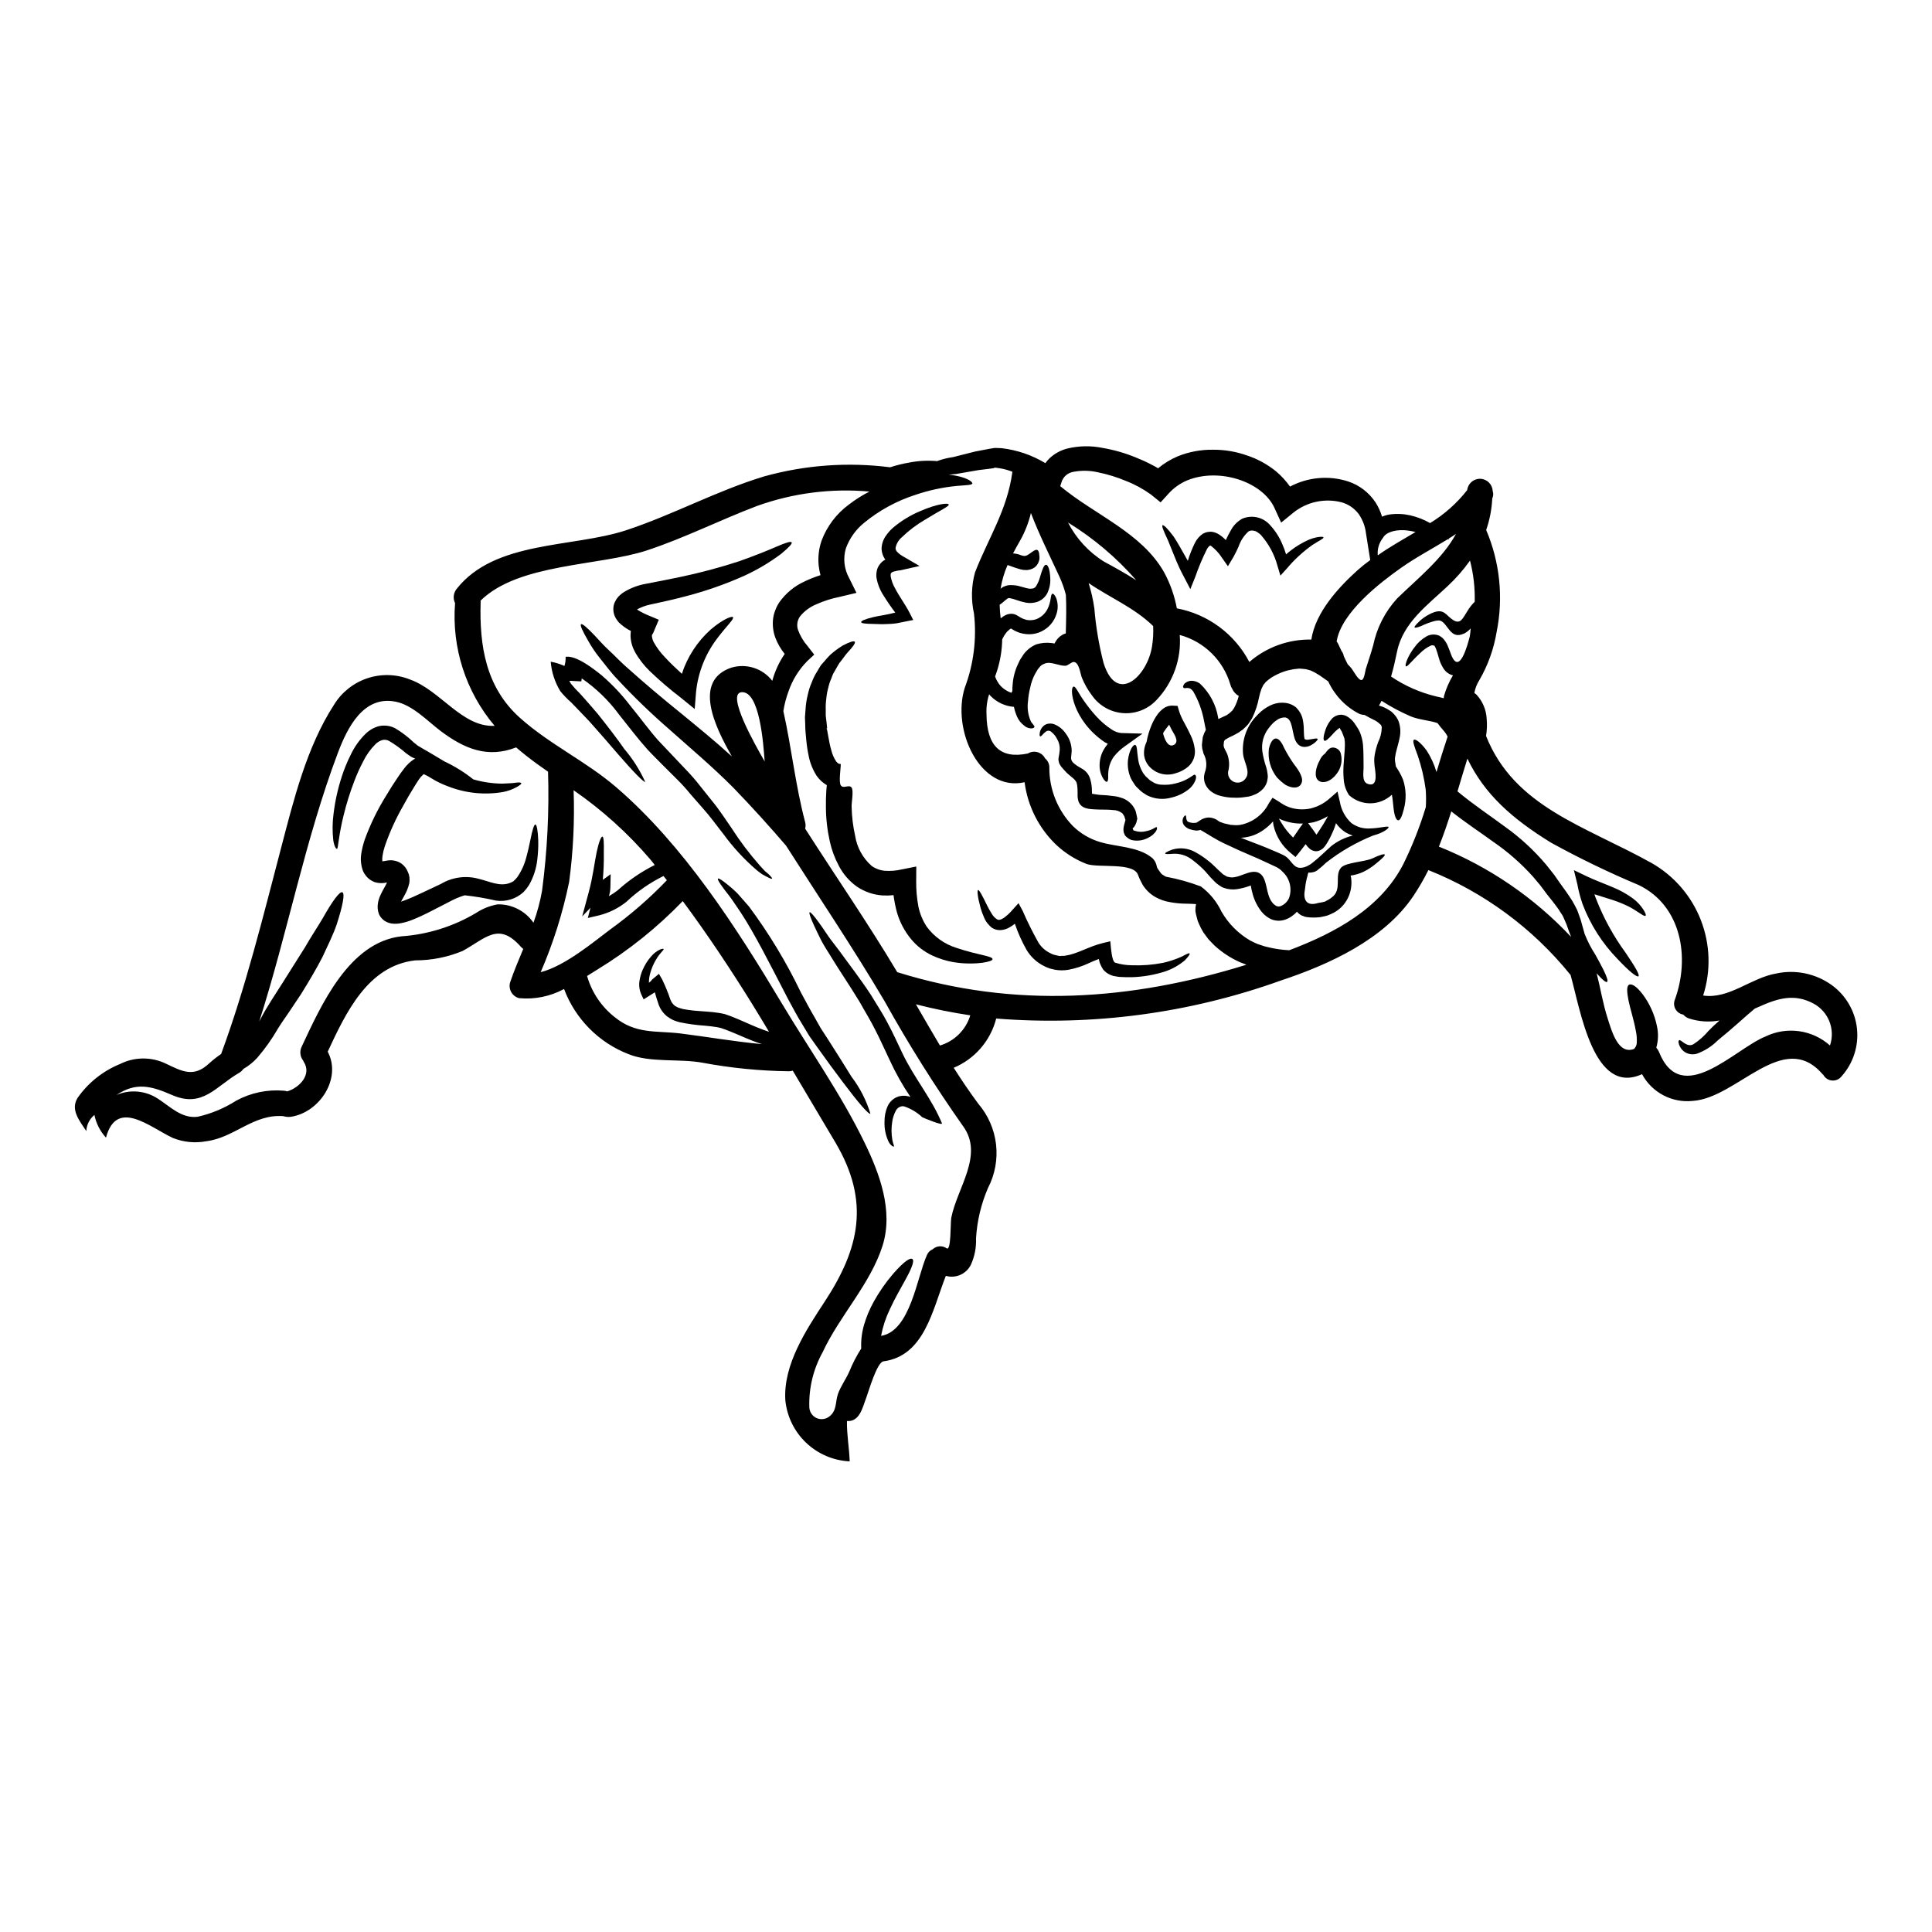 <?xml version="1.0" encoding="UTF-8"?>
<!-- Uploaded to: ICON Repo, www.svgrepo.com, Generator: ICON Repo Mixer Tools -->
<svg fill="#000000" width="800px" height="800px" version="1.1" viewBox="144 144 512 512" xmlns="http://www.w3.org/2000/svg">
 <g>
  <path d="m629.39 405.03c3.766 2.707 6.207 6.883 6.719 11.492 0.508 4.613-0.961 9.223-4.047 12.684-0.59 0.785-1.539 1.219-2.519 1.148-0.98-0.066-1.855-0.629-2.332-1.492-0.086-0.066-0.168-0.141-0.246-0.223-10.398-12.008-22.547 6.344-34.348 7.113h-0.004c-5.508 0.594-10.828-2.207-13.457-7.086-12.848 5.848-16.293-16.926-18.945-26.305-0.043-0.043-0.066-0.043-0.09-0.09h0.004c-9.949-12.297-22.895-21.832-37.59-27.688-1.176 2.363-2.5 4.648-3.965 6.844-7.769 11.578-22.383 18.195-35.164 22.434-24.133 8.668-49.84 12.098-75.402 10.062-1.5 5.875-5.668 10.707-11.262 13.051 2.039 3.191 4.168 6.363 6.504 9.512 2.609 3.043 4.254 6.793 4.715 10.777 0.457 3.981-0.285 8.008-2.133 11.566-1.828 4.238-2.902 8.77-3.172 13.379 0.098 2.41-0.375 4.812-1.383 7.004-1.223 2.43-4 3.648-6.617 2.902-3.543 8.992-5.621 21.184-16.531 22.656-1.742 0.25-3.938 7.996-4.555 9.633-0.93 2.363-1.676 6.453-5.117 6.184-0.066 3.672 0.609 7.117 0.723 10.695l0.004-0.004c-4.32-0.203-8.418-1.953-11.551-4.934-3.137-2.977-5.09-6.984-5.512-11.289-0.566-9.426 5.512-18.602 10.445-26.125 9.223-14.07 12.055-26.508 2.879-42.074-3.762-6.367-7.543-12.742-11.352-19.125-0.363 0.125-0.75 0.18-1.133 0.164-7.621-0.102-15.215-0.855-22.703-2.246-6.07-1.156-13.934 0.066-19.73-2.309h-0.004c-7.871-3.066-14.066-9.336-17.039-17.246-3.648 1.977-7.809 2.82-11.941 2.426-0.867-0.234-1.605-0.809-2.047-1.59-0.445-0.785-0.559-1.711-0.312-2.578 1.02-3.016 2.262-5.934 3.488-8.883-0.234-0.164-0.445-0.355-0.637-0.566-5.902-6.691-9.27-2.262-15.43 1.109-3.984 1.652-8.258 2.5-12.574 2.496-12.527 1.426-18.328 13.777-23.18 24.195 3.781 7.086-2.176 16.156-9.812 17.266-0.66 0.082-1.332 0.02-1.969-0.18-7.973-0.59-12.914 5.707-20.438 6.66h0.004c-2.969 0.547-6.035 0.242-8.836-0.883-6.094-2.859-14.863-10.605-17.711-0.09h-0.004c-1.551-1.684-2.609-3.762-3.059-6.008-1.293 1.059-2.07 2.617-2.152 4.281-1.723-2.648-4.328-5.664-2.266-8.859 2.797-3.973 6.672-7.062 11.172-8.902 3.856-1.945 8.402-1.973 12.277-0.066 4.281 2.039 7.273 3.668 11.305-0.047 1.02-0.93 2.102-1.785 3.242-2.559 6.461-17.492 11.152-36.523 15.887-54.582 3.352-12.781 6.75-26.715 14.023-37.949h-0.004c2.023-3.309 5.148-5.801 8.824-7.031 3.676-1.23 7.668-1.125 11.273 0.301 8.18 2.902 13.82 12.711 22.477 12.305v-0.004c-7.637-9.039-11.402-20.723-10.484-32.52-0.605-1.234-0.438-2.711 0.43-3.781 10.105-12.848 30.719-10.875 44.871-15.52 12.461-4.102 24.109-10.512 36.66-14.297 10.84-3.012 22.172-3.828 33.332-2.402 1.648-0.539 3.336-0.957 5.047-1.246 2.434-0.48 4.922-0.613 7.391-0.391 1.379-0.504 2.805-0.859 4.258-1.062 1.859-0.477 3.805-0.977 5.844-1.477 1.113-0.223 2.242-0.43 3.426-0.656l0.883-0.156 0.434-0.066 0.223-0.047h0.113v-0.004c0.09-0.016 0.18-0.023 0.273-0.023l1.676 0.066c4.098 0.484 8.043 1.836 11.578 3.965 0.309-0.43 0.648-0.828 1.02-1.203 1.324-1.273 2.949-2.184 4.723-2.648 3.098-0.758 6.324-0.82 9.449-0.18 2.981 0.512 5.898 1.348 8.703 2.492 1.406 0.566 2.809 1.18 4.215 1.926 0.586 0.297 1.18 0.613 1.766 0.977v-0.004c1.57-1.309 3.328-2.375 5.211-3.172 2.965-1.195 6.137-1.789 9.332-1.742 3.047-0.023 6.078 0.484 8.953 1.496 2.856 0.938 5.516 2.394 7.84 4.301 1.367 1.168 2.586 2.5 3.625 3.969 4.742-2.516 10.297-3.008 15.406-1.363 2.969 0.984 5.523 2.941 7.25 5.555 0.754 1.172 1.332 2.445 1.723 3.781 0.676-0.285 1.383-0.484 2.106-0.59 1.805-0.242 3.641-0.156 5.418 0.25 1.824 0.422 3.582 1.109 5.211 2.039 3.781-2.297 7.113-5.258 9.84-8.746 0.203-1.746 1.715-3.047 3.477-2.988 1.762 0.059 3.184 1.457 3.273 3.215 0.223 0.652 0.18 1.367-0.109 1.996-0.137 2.848-0.68 5.664-1.613 8.359 3.644 8.535 4.606 17.98 2.758 27.074-0.75 4.512-2.316 8.852-4.621 12.801-0.641 1.016-1.07 2.148-1.27 3.336 0.227 0.129 0.43 0.289 0.613 0.477 1.602 1.742 2.539 3.996 2.652 6.363 0.133 1.512 0.078 3.031-0.164 4.531 7.504 18.852 26.129 23.793 43.91 33.691 5.949 3.406 10.547 8.75 13.023 15.137 2.481 6.391 2.691 13.434 0.598 19.961 6.887 1.02 12.691-4.723 19.398-5.844l-0.004-0.004c5.094-1.086 10.406 0.02 14.645 3.047zm-0.43 16.039c1.469-4.297-0.406-9.023-4.422-11.145-5.074-2.695-9.469-1.34-14.41 0.887l-1.086 0.473c-1.406 1.18-2.859 2.449-4.398 3.828-0.977 0.84-1.926 1.656-2.856 2.473-0.93 0.816-1.746 1.406-2.586 2.152h0.004c-1.547 1.543-3.406 2.731-5.457 3.488-1.02 0.32-2.121 0.215-3.059-0.297-0.641-0.371-1.16-0.918-1.496-1.574-0.477-0.953-0.43-1.496-0.227-1.652 0.395-0.5 2.043 2.152 3.902 0.973h-0.004c1.473-0.977 2.797-2.16 3.938-3.512 0.746-0.789 1.723-1.699 2.586-2.449 0.102-0.086 0.195-0.176 0.289-0.27-2.676 0.488-5.43 0.309-8.016-0.52-0.613-0.195-1.16-0.555-1.574-1.043-0.879-0.145-1.641-0.684-2.074-1.461-0.434-0.773-0.488-1.707-0.148-2.527 4.035-11.078 1.789-24.855-9.586-30.34h0.004c-7.941-3.336-15.699-7.086-23.246-11.238-10.309-6.344-17.648-12.848-22.16-22.273-0.906 2.902-1.766 5.801-2.625 8.68 4.211 3.512 8.566 6.387 12.504 9.312 4.086 2.906 7.789 6.316 11.02 10.152 0.723 0.906 1.406 1.789 2.082 2.629 0.566 0.816 1.109 1.605 1.652 2.363 1.133 1.539 2.223 3.059 3.195 4.621 0.453 0.84 0.93 1.633 1.289 2.426 0.297 0.84 0.613 1.656 0.863 2.402 0.395 1.43 0.789 2.754 1.109 3.938l0.004-0.008c0.762 1.918 1.711 3.754 2.836 5.484 0.84 1.52 1.574 2.879 2.106 3.938 1.02 2.086 1.289 3.059 0.973 3.238-0.32 0.18-1.152-0.477-2.648-2.152h-0.004c-0.051-0.043-0.09-0.098-0.113-0.16 1.02 3.965 1.652 8.023 2.902 11.918 1.18 3.715 2.879 9.742 7.027 8.156h-0.004c0.375-0.383 0.617-0.875 0.703-1.406 0.086-1.16 0.004-2.324-0.25-3.461-0.523-2.902-1.496-5.801-1.93-7.996-0.434-2.195-0.543-3.785 0.16-4.148s2.016 0.477 3.512 2.426l0.004-0.004c1.945 2.566 3.277 5.543 3.894 8.703 0.387 1.84 0.316 3.742-0.203 5.551 0.289 0.328 0.527 0.703 0.703 1.109 5.981 14.957 20.117-0.84 28.254-4.078 2.762-1.332 5.859-1.816 8.895-1.391 3.039 0.426 5.883 1.746 8.172 3.785zm-68.586-28.734c-0.434-1.109-0.863-2.262-1.246-3.398-0.273-0.656-0.543-1.27-0.84-1.926-0.297-0.652-0.789-1.223-1.152-1.883-0.887-1.289-1.996-2.672-3.219-4.191-0.586-0.789-1.18-1.609-1.836-2.449-0.613-0.723-1.246-1.496-1.906-2.266v0.008c-3.098-3.434-6.586-6.492-10.398-9.109-3.352-2.445-7.203-4.961-11.172-8.09-0.996 3.148-2.062 6.277-3.281 9.336 13.297 5.324 25.262 13.5 35.051 23.953zm-25.559-88.832c0.094-3.688-0.324-7.371-1.246-10.941-1.746 2.449-3.734 4.719-5.934 6.773-5.301 5.008-11.785 9.652-13.383 17.262-0.477 2.336-0.973 4.555-1.605 6.691 3.641 2.473 7.703 4.262 11.984 5.281 0.68 0.133 1.336 0.293 1.969 0.477 0.008-0.188 0.027-0.379 0.066-0.566 0.547-1.941 1.355-3.801 2.398-5.531-0.188-0.008-0.371-0.055-0.543-0.137-0.73-0.293-1.367-0.789-1.832-1.426-0.617-0.906-1.078-1.906-1.363-2.965-0.246-0.863-0.453-1.652-0.699-2.289v-0.004c-0.086-0.262-0.199-0.512-0.344-0.746l-0.09-0.133h0.023c0.023 0 0.066 0 0.066-0.023l-0.246-0.133v-0.004c-0.309-0.125-0.656-0.109-0.953 0.043-0.984 0.473-1.883 1.105-2.648 1.883-0.789 0.699-1.43 1.383-1.969 1.949-1.043 1.086-1.609 1.742-1.859 1.629-0.246-0.113-0.09-1.02 0.633-2.492h0.004c0.445-0.883 0.973-1.727 1.574-2.516 0.82-1.164 1.879-2.144 3.106-2.875 0.98-0.594 2.176-0.719 3.262-0.34l0.273 0.113h-0.004c0.176 0.094 0.34 0.199 0.496 0.316 0.289 0.199 0.539 0.445 0.75 0.723 0.332 0.414 0.613 0.863 0.84 1.34 0.395 0.883 0.68 1.719 0.977 2.492 2.195 5.902 4.418-2.426 5.008-4.777 0.09-0.68 0.18-1.363 0.227-2.043v-0.004c-0.391 0.441-0.84 0.824-1.34 1.137-0.234 0.176-0.5 0.301-0.789 0.359-0.297 0.137-0.621 0.223-0.945 0.254-2.832 0.34-3.426-4.258-5.734-3.828l-0.004-0.004c-0.137 0.039-0.281 0.051-0.426 0.043-1.359 0.34-2.68 0.82-3.938 1.43-0.973 0.395-1.609 0.52-1.699 0.34-0.09-0.18 0.277-0.633 1.043-1.383 1.164-1.156 2.562-2.051 4.102-2.625 2.754-0.953 3.238 0.906 5.098 2.082 1.969 1.223 2.562-0.566 3.738-2.363v0.004c0.465-0.793 1.02-1.531 1.652-2.199zm-4.961-18.012c-0.656 0.453-1.289 0.859-1.969 1.266l0.156 0.137-0.43 0.043c-4.055 2.516-8.316 4.723-12.371 7.59-5.324 3.762-15.793 11.738-17.016 19.465h0.004c0.152 0.195 0.285 0.41 0.395 0.633 0.297 0.59 0.59 1.223 0.887 1.883h-0.004c0.324 0.398 0.535 0.875 0.609 1.383 0.344 0.727 0.68 1.453 1.043 2.152 0.359 0.352 0.699 0.723 1.02 1.109 0.477 0.59 1.816 3.262 2.695 3.059 0.68-0.18 0.906-2.336 1.066-2.879 0.656-2.106 1.383-4.168 1.969-6.32h0.004c0.953-4.633 3.144-8.926 6.344-12.414 5.719-5.555 11.996-10.512 15.598-17.105zm-2.219 53.719c-0.09-0.18-0.203-0.395-0.32-0.566-0.543-0.93-1.539-1.836-2.106-2.695-0.098-0.098-0.18-0.203-0.25-0.316-2.148-0.746-4.723-0.84-7-1.746-2.727-1.168-5.348-2.562-7.84-4.168-0.203 0.434-0.43 0.84-0.68 1.27 0.047 0.02 0.09 0.02 0.16 0.043 0.934 0.266 1.82 0.68 2.625 1.223 0.18 0.133 0.344 0.203 0.543 0.363 0.277 0.246 0.547 0.5 0.789 0.789h-0.004c0.48 0.527 0.859 1.141 1.113 1.809 0.441 1.273 0.551 2.641 0.316 3.969-0.203 1.129-0.5 2.152-0.746 3.082-0.246 0.824-0.43 1.664-0.547 2.516-0.039 0.324-0.031 0.648 0.023 0.973l0.023 0.203 0.066 0.395 0.113 0.746c0.297 0.457 0.566 0.887 0.93 1.496 0.367 0.652 0.695 1.324 0.977 2.019 0.844 2.547 0.914 5.285 0.199 7.871-0.453 1.766-0.93 2.926-1.473 2.902-0.543-0.023-0.996-1.133-1.223-3.059-0.133-1.109-0.223-2.402-0.453-3.715-0.434 0.391-0.902 0.742-1.406 1.043-3.164 1.941-7.231 1.551-9.969-0.953-0.836-1.277-1.32-2.758-1.402-4.281-0.102-1.133-0.121-2.269-0.047-3.402 0.113-2.082 0.34-3.938 0.363-5.461 0.023-0.605-0.016-1.211-0.113-1.809-0.105-0.34-0.227-0.672-0.363-1-0.109-0.297-0.223-0.566-0.34-0.84-0.246-0.477-0.543-0.883-0.543-0.973 0.023-0.023 0.023-0.066 0.043-0.09-0.719 0.48-1.367 1.059-1.922 1.723-1.109 1.223-1.859 1.906-2.195 1.723-0.34-0.18-0.297-1.18 0.273-2.859l-0.004 0.004c0.387-1.152 1.012-2.211 1.836-3.102 0.418-0.371 0.914-0.648 1.445-0.816 0.352-0.086 0.711-0.125 1.066-0.113 0.367 0.047 0.727 0.137 1.066 0.27 0.957 0.48 1.77 1.195 2.363 2.082 0.246 0.395 0.543 0.82 0.789 1.203 0.242 0.387 0.34 0.562 0.609 1.152v0.004c0.41 1.023 0.676 2.098 0.785 3.195 0.18 1.992 0.113 3.938 0.156 5.797 0.047 1.453-0.566 4.059 1.109 4.625 2.586 0.906 2.109-2.426 1.949-3.738l-0.109-0.789-0.047-0.395-0.043-0.566v0.004c-0.062-0.727-0.031-1.461 0.09-2.18 0.199-1.148 0.5-2.281 0.906-3.375 0.613-1.223 0.945-2.57 0.973-3.938 0.023-0.156-0.109-0.316-0.133-0.43-0.027-0.059-0.051-0.117-0.066-0.18-0.137-0.145-0.281-0.273-0.434-0.395-0.438-0.414-0.945-0.75-1.496-0.996-0.816-0.395-1.629-0.84-2.426-1.289-0.496-0.023-0.988-0.133-1.449-0.32-3.606-1.859-6.484-4.875-8.18-8.562-0.68-0.496-1.43-1.02-2.242-1.574-0.395-0.246-0.789-0.5-1.223-0.746-0.438-0.246-0.84-0.395-1.266-0.609-0.395-0.113-0.789-0.203-1.18-0.32-0.562-0.043-1.242-0.156-1.785-0.156-0.477 0.043-0.953 0.09-1.453 0.156-0.566 0.137-1.133 0.203-1.719 0.363l-0.008-0.004c-1.188 0.34-2.336 0.812-3.418 1.406-0.547 0.285-1.066 0.629-1.543 1.02l-0.68 0.566c-0.199 0.203-0.316 0.43-0.496 0.609l-0.227 0.277c-0.023 0.043-0.133 0.316-0.133 0.316l-0.004-0.004c-0.195 0.328-0.348 0.68-0.453 1.043-0.07 0.273-0.16 0.52-0.25 0.789l-0.273 1.109c-0.359 1.91-0.977 3.766-1.836 5.512-0.32 0.5-0.613 1.02-0.977 1.496-0.363 0.477-0.84 0.887-1.289 1.316l-0.156 0.156-0.273 0.203-0.273 0.18-0.543 0.395c-0.434 0.273-1.09 0.609-1.609 0.883v-0.004c-0.672 0.289-1.324 0.633-1.945 1.02-0.227 0.113-0.18 0.227-0.273 0.273-0.035 0.117-0.078 0.234-0.137 0.344 0 0.227-0.023 0.457-0.066 0.68-0.137 0.816 0.789 1.969 0.996 2.672 0.465 1.289 0.574 2.684 0.316 4.031-0.445 1.246 0.133 2.629 1.336 3.184 1.199 0.555 2.629 0.098 3.285-1.051 1.18-1.699-0.633-4.465-0.789-6.297h0.004c-0.332-3.559 0.844-7.094 3.242-9.742 0.492-0.559 1.016-1.086 1.574-1.574 0.633-0.539 1.324-1.004 2.062-1.383 1.449-0.801 3.129-1.078 4.758-0.785 0.852 0.164 1.648 0.531 2.332 1.066 0.566 0.543 1.035 1.18 1.383 1.879 0.273 0.574 0.457 1.184 0.547 1.812 0.086 0.512 0.148 1.027 0.18 1.543 0.043 0.973 0.023 1.785 0.09 2.402 0.066 0.613 0.113 0.789 0.203 0.863v-0.004c0.344 0.156 0.727 0.188 1.09 0.09 0.43-0.07 0.816-0.113 1.156-0.18 0.633-0.137 1.02-0.137 1.129 0 0.109 0.137-0.133 0.477-0.676 0.953-0.34 0.293-0.715 0.543-1.109 0.746-0.664 0.371-1.43 0.512-2.18 0.395-0.59-0.125-1.117-0.461-1.473-0.953-0.305-0.414-0.535-0.883-0.68-1.379-0.273-0.887-0.395-1.742-0.59-2.562-0.078-0.402-0.184-0.797-0.316-1.184-0.035-0.156-0.094-0.312-0.18-0.449l-0.066-0.18-0.203-0.34c-0.07-0.227-0.434-0.344-0.566-0.566-0.273-0.023-0.395-0.203-0.703-0.16l-0.004-0.004c-0.742 0.012-1.465 0.262-2.059 0.703-0.367 0.238-0.711 0.512-1.023 0.816-0.402 0.414-0.781 0.855-1.129 1.316-1.379 1.754-1.984 3.996-1.676 6.207 0.23 1.43 0.578 2.84 1.039 4.215 0.16 0.5 0.266 1.016 0.316 1.539 0.055 0.312 0.086 0.633 0.09 0.953-0.043 0.434-0.109 0.863-0.203 1.289-0.266 0.914-0.801 1.73-1.539 2.336-0.344 0.293-0.715 0.559-1.109 0.785-0.344 0.18-0.434 0.18-0.656 0.297l-0.566 0.223-0.066 0.023-0.434 0.137c-0.043 0-0.246 0.066-0.246 0.066l-0.43 0.09c-0.523 0.09-1.02 0.156-1.52 0.203l-0.004 0.004c-0.984 0.098-1.977 0.109-2.965 0.043-1.109-0.066-2.203-0.266-3.266-0.586-0.703-0.223-1.371-0.562-1.969-1-0.852-0.625-1.477-1.504-1.789-2.516-0.098-0.387-0.148-0.781-0.156-1.18 0-0.266 0.031-0.527 0.09-0.789 0.059-0.363 0.16-0.723 0.293-1.066 0.441-1.516 0.262-3.144-0.5-4.527-0.113-0.395-0.246-0.887-0.34-1.316l-0.047-0.395-0.043-0.609c0.066-0.703 0.133-1.387 0.223-2.043h0.004c0.199-0.668 0.473-1.312 0.816-1.926-0.133-0.746-0.293-1.539-0.473-2.336v0.004c-0.496-2.773-1.473-5.434-2.883-7.871-0.52-0.656-0.859-0.863-1.426-0.887-0.25-0.02-0.5 0-0.746 0.047-0.164 0.023-0.324-0.039-0.434-0.16-0.09-0.145-0.098-0.324-0.02-0.473 0.102-0.32 0.309-0.598 0.586-0.789 0.477-0.355 1.062-0.547 1.656-0.543 0.785 0.02 1.543 0.281 2.176 0.75 2.562 2.402 4.262 5.582 4.824 9.051 0.023 0.109 0.023 0.223 0.047 0.34 0.52-0.246 0.973-0.453 1.406-0.656 0.273-0.137 0.453-0.203 0.789-0.363l0.566-0.395 0.273-0.203c0.023 0 0.07-0.066 0.07-0.066h-0.004c0.191-0.203 0.398-0.391 0.609-0.566 0.156-0.203 0.297-0.477 0.477-0.699v-0.004c0.539-1 0.949-2.066 1.227-3.172-0.766-0.422-1.371-1.082-1.727-1.883-0.234-0.34-0.402-0.727-0.496-1.133-1.879-6.414-6.961-11.391-13.414-13.141 0.473 6.348-1.754 12.602-6.141 17.219-2.266 2.441-5.512 3.727-8.832 3.496-3.324-0.23-6.363-1.949-8.273-4.676-1.082-1.418-1.973-2.973-2.652-4.621-0.477-1.109-0.723-4.078-2.129-4.258-0.566-0.09-1.516 0.906-2.195 0.996-0.645 0.012-1.289-0.082-1.906-0.273-1.406-0.273-2.648-0.887-4.031-0.137-0.352 0.152-0.66 0.387-0.906 0.68l-0.543 0.656c-0.223 0.395-0.43 0.746-0.656 1.109l-0.004 0.004c-0.641 1.16-1.098 2.414-1.355 3.715-0.309 1.211-0.504 2.445-0.594 3.691-0.227 1.68-0.016 3.391 0.617 4.961 0.293 0.883 1.289 1.52 1.062 1.859-0.066 0.18-0.316 0.297-0.746 0.34h-0.004c-0.699 0.008-1.375-0.242-1.898-0.703-0.867-0.641-1.547-1.5-1.969-2.488-0.348-0.812-0.609-1.656-0.789-2.516-2.375-0.184-4.598-1.234-6.25-2.949-0.113-0.133-0.203-0.273-0.32-0.395h0.004c-0.562 1.711-0.797 3.508-0.703 5.301 0.066 8.453 3.723 11.918 10.965 10.398v0.004c0.77-0.469 1.695-0.598 2.562-0.352 0.863 0.246 1.586 0.84 1.992 1.641 0.746 0.609 1.168 1.531 1.133 2.492-0.016 5.769 2.227 11.316 6.25 15.453 2.027 1.984 4.512 3.441 7.231 4.238 4.211 1.266 9.945 1.18 13.547 4.031h0.004c0.285 0.195 0.531 0.441 0.723 0.727 0.23 0.312 0.414 0.656 0.543 1.02l0.25 0.93h0.004c0.043 0.082 0.078 0.164 0.113 0.25 0.078 0.086 0.148 0.188 0.199 0.293 0.25 0.34 0.5 0.699 0.746 1.062h0.004c0.383 0.352 0.82 0.641 1.289 0.863 3.152 0.582 6.246 1.445 9.246 2.582 2.352 1.742 4.234 4.043 5.484 6.691 1.82 3.164 4.438 5.797 7.59 7.637 0.43 0.203 0.836 0.395 1.242 0.613 0.41 0.219 1.043 0.43 1.34 0.52 0.824 0.309 1.672 0.551 2.535 0.723 1.641 0.379 3.309 0.613 4.988 0.703h0.297c12.098-4.578 24.199-11.078 30.227-22.883h-0.004c2.379-4.84 4.359-9.871 5.922-15.035 0.094-1.539 0.086-3.082-0.027-4.621-0.406-3.066-1.109-6.086-2.106-9.016-0.863-2.336-1.496-3.938-1-4.215 0.395-0.223 1.746 0.68 3.332 2.832h0.004c1.148 1.773 2.031 3.703 2.625 5.731 0.93-3.129 1.906-6.277 2.949-9.383zm-8.5-54.219c-0.676-0.176-1.367-0.309-2.062-0.395-2.559-0.363-5.641 0.203-6.547 1.906h0.004c-1.062 1.312-1.566 2.988-1.406 4.668 3.125-2.215 6.66-4.184 10.012-6.18zm-12.008 7.43-1.133-7.113v0.004c-0.215-1.844-0.887-3.602-1.949-5.117-1.145-1.52-2.762-2.609-4.598-3.106-4.441-1.109-9.145-0.078-12.711 2.785l-3.215 2.629-1.742-3.828c-3.148-7.004-14.594-10.809-23.066-7.406l-0.004-0.004c-1.855 0.77-3.527 1.93-4.894 3.398l-2.242 2.469-2.535-2.059c-2.059-1.488-4.297-2.707-6.664-3.625-2.367-0.996-4.828-1.754-7.344-2.269-2.152-0.504-4.391-0.551-6.566-0.137-1.516 0.238-2.754 1.336-3.172 2.812l-0.32 0.977c9.18 7.656 21.551 12.281 27.527 22.828 1.621 2.988 2.758 6.215 3.379 9.559 8.238 1.551 15.316 6.785 19.211 14.211 4.555-3.938 10.406-6.055 16.43-5.938 1.086-7.231 7.227-13.867 12.348-18.469 1.039-0.922 2.129-1.789 3.262-2.602zm-32.809 107.24c-0.59-0.223-1.18-0.453-1.789-0.699-2.469-1.105-4.742-2.606-6.731-4.441-0.496-0.523-0.996-1.043-1.516-1.574-0.457-0.613-0.91-1.246-1.387-1.863-0.48-0.797-0.902-1.629-1.266-2.488-0.164-0.348-0.285-0.715-0.363-1.09l-0.246-0.93-0.047-0.246-0.043-0.113s-0.07-0.344-0.09-0.523l-0.023-0.09h-0.004c-0.027-0.406-0.02-0.816 0.023-1.223 0.043-0.25 0.09-0.547 0.133-0.789-0.84-0.066-1.812-0.09-2.902-0.113l0.004 0.004c-1.32-0.023-2.637-0.152-3.938-0.395-1.43-0.219-2.805-0.703-4.055-1.426-1.336-0.781-2.457-1.879-3.266-3.195-0.273-0.5-0.52-0.973-0.746-1.449l-0.43-1.02c-0.996-3.625-10.629-1.883-13.73-3.059-2.941-1.152-5.641-2.856-7.953-5.008-4.633-4.414-7.609-10.285-8.426-16.633-11.875 2.672-19.348-13.934-15.863-25.012 2.371-6.281 3.207-13.039 2.449-19.711-0.797-3.594-0.703-7.328 0.27-10.875 3.578-9.18 8.473-16.406 9.879-26.441 0-0.09 0.043-0.156 0.043-0.227v-0.004c-1.035-0.414-2.113-0.719-3.215-0.906-0.5-0.043-0.996-0.18-1.496-0.203-0.039 0.055-0.094 0.094-0.156 0.113l-0.18 0.047-0.363 0.043-0.727 0.113-2.809 0.34c-1.969 0.344-3.871 0.68-5.664 0.977l-0.18 0.043c-0.746 0.09-1.449 0.137-2.062 0.203l-0.004 0.004c0.715 0.059 1.43 0.168 2.133 0.316 2.856 0.586 4.234 1.605 4.078 2.039s-1.652 0.395-4.238 0.633c-3.648 0.363-7.246 1.137-10.719 2.312-5.047 1.609-9.738 4.168-13.82 7.543-2.144 1.77-3.773 4.082-4.723 6.691-0.773 2.637-0.457 5.473 0.883 7.875l1.93 3.902-4.281 1.02-0.16 0.043-0.004-0.004c-2.152 0.426-4.25 1.094-6.25 1.996-1.652 0.688-3.106 1.77-4.238 3.148-0.754 1.031-0.965 2.363-0.57 3.578 0.57 1.57 1.422 3.023 2.516 4.281l1.789 2.309-1.902 1.766 0.004 0.004c-2.215 2.258-3.898 4.984-4.918 7.981-0.629 1.688-1.082 3.434-1.359 5.211 2.176 9.742 3.195 19.711 5.777 29.43 0.145 0.566 0.145 1.156 0 1.723 8.113 12.691 16.695 25.105 24.422 38.066 0.031 0.008 0.062 0.008 0.094 0 30.98 9.668 61.816 7.488 92.426-2.004zm-25.012-84.395c0.281-1.77 0.379-3.562 0.293-5.352-5.008-4.891-11.508-7.547-17.105-11.395 0.688 2.184 1.195 4.422 1.516 6.691 0.402 4.894 1.223 9.746 2.449 14.5 3.488 11.141 11.602 3.535 12.848-4.445zm-12.738-22.434c2.973 1.605 5.824 3.191 8.547 4.941v-0.004c-5.219-5.984-11.316-11.141-18.082-15.297 2.184 4.25 5.481 7.832 9.535 10.359zm-10.125 19.031c0.113-3.938 0.18-7.363 0.023-10.234-0.414-1.609-0.969-3.176-1.652-4.691-2.629-5.707-5.414-11.215-7.613-16.992-0.609 2.57-1.578 5.043-2.879 7.34-0.68 1.18-1.289 2.289-1.859 3.379 2.492 0.113 2.559 1.473 4.574-0.047 1.363-1.02 2.312-1.719 2.426 0.93 0.043 0.43-0.02 0.867-0.18 1.27-0.207 0.629-0.605 1.18-1.133 1.574-0.32 0.219-0.672 0.387-1.039 0.5-0.336 0.094-0.676 0.152-1.02 0.184-0.297-0.023-0.59-0.023-0.91-0.047l-0.766-0.156c-1.746-0.477-2.754-0.953-3.402-1.133v-0.004c-0.887 2.019-1.512 4.144-1.859 6.32 0.316-0.324 0.703-0.562 1.137-0.699 0.484-0.211 1.008-0.309 1.539-0.297 0.879-0.016 1.762 0.105 2.606 0.363 0.727 0.18 1.543 0.453 1.996 0.52h-0.004c0.434 0.094 0.883 0.094 1.316 0 0.293-0.074 0.559-0.238 0.746-0.477 0.527-0.812 0.918-1.711 1.156-2.648 0.566-1.859 1-3.172 1.574-3.148 0.496 0 1.02 1.27 1.109 3.469 0.098 1.457-0.203 2.91-0.863 4.215-0.57 0.977-1.457 1.727-2.516 2.129-1.02 0.344-2.113 0.414-3.172 0.203-0.82-0.172-1.633-0.398-2.426-0.68-0.512-0.195-1.035-0.344-1.574-0.453-0.273-0.09-0.297-0.023-0.395-0.047-0.109-0.09-0.18 0.07-0.316 0.07h0.004c-0.395 0.277-0.773 0.582-1.133 0.906-0.32 0.285-0.66 0.551-1.02 0.785 0.027 1.207 0.121 2.406 0.27 3.602 0.023-0.023 0.043-0.047 0.066-0.047 0.395-0.316 0.5-0.363 0.746-0.543h0.004c0.191-0.113 0.387-0.219 0.59-0.312 0.254-0.133 0.527-0.215 0.812-0.25 0.355-0.078 0.727-0.086 1.086-0.023 0.316 0.059 0.621 0.168 0.906 0.316 0.453 0.25 0.656 0.395 0.863 0.523h-0.004c0.328 0.191 0.668 0.359 1.02 0.5l0.789 0.246 0.477 0.066c0.695 0.062 1.398-0.02 2.062-0.246 1.246-0.48 2.281-1.391 2.918-2.562 1.156-2.129 0.789-4.055 1.383-4.191 0.227-0.066 0.613 0.297 1 1.156 0.473 1.289 0.52 2.695 0.133 4.012-0.582 2.102-2.043 3.852-4.012 4.801-1.199 0.59-2.535 0.848-3.871 0.746-0.383-0.027-0.758-0.082-1.133-0.156l-0.789-0.203c-0.688-0.234-1.352-0.543-1.969-0.93l-0.344-0.203 0.004-0.004c-0.164 0.082-0.312 0.184-0.453 0.297-0.223 0.273-0.496 0.363-0.723 0.703-0.227 0.344-0.5 0.633-0.699 0.996-0.18 0.297-0.297 0.586-0.453 0.883h-0.004c-0.047 2.824-0.508 5.625-1.359 8.316-0.156 0.477-0.34 0.996-0.52 1.52 0.32 0.938 0.828 1.801 1.492 2.535 0.785 0.816 1.758 1.43 2.832 1.789 0.09-0.18 0.16-0.34 0.25-0.5 0-0.543 0-1.062 0.066-1.629h0.004c0.121-1.891 0.598-3.742 1.406-5.453l0.543-1.152c0.273-0.453 0.633-0.996 0.973-1.496 0.863-1.148 2.012-2.047 3.336-2.606 1.293-0.398 2.66-0.523 4.004-0.363 0.297 0.023 0.566 0.09 0.84 0.133 0.047-0.09 0.07-0.156 0.113-0.223 0.434-0.859 1.102-1.574 1.93-2.062 0.293-0.172 0.609-0.301 0.938-0.387zm-30.34 154.82c1.574-7.949 8.727-16.652 3.082-24.289-7.488-10.633-14.406-21.652-20.73-33.012-8.293-14.047-17.402-27.551-26.148-41.281-4.215-4.918-8.879-10.086-13.91-15.297-5.644-5.688-11.602-10.672-16.926-15.43h0.004c-4.809-4.164-9.391-8.578-13.73-13.23-1.883-1.926-3.379-4.035-4.758-5.711-1.164-1.441-2.203-2.981-3.106-4.598-1.516-2.606-2.219-4.144-1.902-4.398 0.32-0.25 1.609 0.863 3.691 3.059 1.043 1.109 2.242 2.516 3.805 3.938s3.106 3.148 5.144 4.871c3.938 3.543 8.746 7.613 14.277 12.074 4.102 3.379 8.586 7.004 13.07 11.102-4.531-7.906-10.422-20.074-0.113-23.566v0.008c3.984-1.176 8.277 0.219 10.809 3.508 0.691-2.543 1.801-4.957 3.289-7.133-1.07-1.32-1.922-2.805-2.516-4.398-0.527-1.48-0.727-3.055-0.59-4.621 0.074-0.832 0.262-1.648 0.566-2.426 0.273-0.77 0.637-1.508 1.086-2.195 1.723-2.441 4.07-4.379 6.797-5.602 1.34-0.641 2.727-1.184 4.144-1.633-0.219-0.824-0.379-1.668-0.477-2.516-0.234-2.262 0.035-4.547 0.789-6.691 1.414-3.746 3.875-7.008 7.082-9.402 1.746-1.352 3.609-2.539 5.574-3.543-10.059-0.91-20.195 0.383-29.703 3.785-9.84 3.719-19.285 8.52-29.273 11.809-12.691 4.168-34.035 3.398-44.082 13.32 0 0.137 0.023 0.273 0.023 0.395-0.34 11.578 1.359 22.547 10.422 30.656 7.871 7.047 17.492 11.508 25.465 18.352 17.879 15.352 31.926 37.25 43.91 57.281 7.273 12.168 15.797 24.219 21.953 36.953 3.992 8.203 7.66 18.039 4.781 27.258-3.195 10.152-11.414 18.625-15.883 28.258l0.004-0.008c-2.492 4.481-3.715 9.555-3.543 14.68 0.074 1.23 0.828 2.316 1.957 2.809 1.129 0.492 2.438 0.309 3.391-0.473 1.996-1.543 1.52-3.879 2.242-5.934 0.723-2.059 2.195-4.012 3.059-6.051v-0.004c0.848-2.086 1.887-4.086 3.106-5.981-0.094-2.121 0.156-4.242 0.746-6.277 0.625-2.129 1.484-4.18 2.559-6.117 1.473-2.656 3.211-5.156 5.191-7.457 2.969-3.375 4.484-4.258 5.051-3.871 0.566 0.387 0.047 2.152-2.082 5.934-1.02 1.926-2.496 4.328-3.938 7.5-1.055 2.203-1.816 4.535-2.266 6.934 7.797-1.289 9.492-15.586 12.148-21.41 0.285-0.691 0.828-1.246 1.52-1.539 1.023-0.949 2.57-1.055 3.715-0.254 1.223 0.793 0.953-6.707 1.223-8.133zm-3.012-45.609v-0.004c3.856-1.141 6.879-4.148 8.043-7.996-4.852-0.727-9.66-1.699-14.41-2.922 2.129 3.668 4.215 7.316 6.367 10.918zm-48.238-4.723c1 0.395 1.996 0.789 2.949 1.086-1.52-2.492-2.992-5.008-4.535-7.477-5.707-9.18-11.809-18.379-18.328-27.16l-0.004-0.004c-6.719 6.973-14.301 13.059-22.562 18.105-0.906 0.566-1.836 1.152-2.785 1.742l-0.004 0.004c1.234 4.336 3.812 8.164 7.367 10.941 5.574 4.512 10.852 3.516 17.32 4.281 7.273 0.91 14.414 2.176 21.648 2.832-0.84-0.273-1.656-0.566-2.496-0.887-2.148-0.84-4.328-1.859-6.363-2.648l-0.004 0.004c-0.523-0.23-1.062-0.426-1.609-0.59l-0.395-0.156h-0.07l-0.18-0.047-0.723-0.156c-1.02-0.18-2.106-0.297-3.195-0.395l-0.004-0.004c-2.293-0.148-4.57-0.457-6.816-0.93-0.516-0.137-1.023-0.301-1.52-0.496-0.645-0.293-1.254-0.66-1.816-1.09-1-0.82-1.762-1.902-2.195-3.125-0.43-1.223-0.723-2.266-0.996-3.215-0.523 0.34-1.02 0.652-1.496 0.949l-1.473 0.93-0.637-1.359c-0.496-1.125-0.656-2.367-0.453-3.582 0.145-0.957 0.41-1.895 0.789-2.785 0.574-1.367 1.371-2.629 2.359-3.734 0.625-0.723 1.387-1.309 2.246-1.727 0.59-0.273 0.93-0.246 0.996-0.156 0.113 0.297-0.949 0.953-2.016 2.809-0.668 1.109-1.176 2.301-1.52 3.543-0.25 0.84-0.371 1.711-0.363 2.586l0.523-0.434c0.18-0.18 0.203-0.297 0.34-0.43l1.789-1.496 0.906 1.574v0.004c0.816 1.699 1.527 3.445 2.129 5.234 0.242 0.645 0.648 1.215 1.18 1.652 0.227 0.18 0.727 0.363 0.82 0.453 0.473 0.137 1.039 0.363 1.449 0.434 0.746 0.133 1.766 0.293 2.809 0.395s2.152 0.16 3.262 0.25c1.188 0.07 2.371 0.203 3.543 0.395l0.949 0.18 0.227 0.07c0.09 0-0.043-0.047 0.246 0.043l0.113 0.047 0.395 0.133c0.543 0.203 1.062 0.363 1.652 0.613 2.473 1.004 4.488 1.965 6.551 2.801zm1.789-70.578c-0.34-4.691-1.316-18.695-6.117-18.328-4.191 0.324 3.719 14.168 6.117 18.34zm-25.918 31.488c-0.297-0.363-0.59-0.746-0.887-1.109v-0.004c-3.602 1.777-6.918 4.082-9.84 6.844-2.144 1.719-4.644 2.949-7.316 3.606l-2.902 0.676 0.699-2.715-2.195 2.309 1.699-6.277c1.152-4.211 1.574-8.113 2.148-10.809s1.18-4.121 1.52-4.078 0.43 1.633 0.363 4.328l0.004 0.004c0.039 2.379-0.051 4.762-0.273 7.133l2.086-1.496-0.07 3.422c-0.016 0.816-0.148 1.625-0.395 2.402 0.809-0.461 1.578-0.973 2.312-1.539 2.957-2.684 6.269-4.945 9.84-6.731-0.395-0.477-0.746-0.973-1.156-1.449-5.961-6.973-12.801-13.141-20.348-18.355 0.289 8.109-0.105 16.227-1.18 24.266-1.684 8.223-4.215 16.25-7.547 23.953 6.481-1.652 14.168-8.137 18.375-11.285 5.41-3.891 10.453-8.27 15.062-13.078zm-33.062 2.695c1.375-10.422 1.902-20.941 1.574-31.449-0.953-0.68-1.902-1.359-2.879-2.039-1.992-1.449-3.848-2.902-5.574-4.398-7.57 2.949-13.711 0.363-19.984-4.328-3.512-2.652-7.453-6.91-11.965-7.793-8.516-1.676-12.754 6.863-15.27 13.504-8.746 23.156-13.324 47.715-20.859 71.242 0.133-0.227 0.223-0.43 0.363-0.68 0.395-0.789 0.84-1.574 1.359-2.469 0.477-0.746 0.953-1.543 1.43-2.336 1.02-1.574 2.039-3.219 3.125-4.894 2.086-3.305 4.059-6.453 5.867-9.309 1.676-2.926 3.402-5.484 4.691-7.684 2.516-4.465 4.465-7.16 5.188-6.863 0.723 0.297 0.133 3.488-1.52 8.59-0.863 2.516-2.262 5.367-3.738 8.543-1.605 3.125-3.578 6.453-5.684 9.84-1.113 1.652-2.176 3.262-3.219 4.824-0.52 0.789-1.043 1.539-1.574 2.285-0.453 0.656-0.906 1.363-1.359 2.086h0.004c-1.578 2.731-3.406 5.312-5.465 7.703-1.066 1.16-2.305 2.156-3.668 2.945-0.301 0.426-0.688 0.777-1.133 1.039-6.164 3.543-9.633 9.383-17.711 5.902-5.664-2.469-9.586-3.488-14.797-0.043v0.004c3.586-1.535 7.703-1.168 10.965 0.973 3.195 2.039 6.297 5.348 10.559 4.801h0.004c3.617-0.82 7.066-2.262 10.191-4.258 3.867-2.102 8.262-3.023 12.645-2.648 0.301 0.02 0.598 0.082 0.883 0.18 3.262-0.977 6.57-4.465 4.394-7.816-0.09-0.137-0.133-0.273-0.199-0.395-0.797-1.043-0.938-2.445-0.363-3.625 5.141-10.965 12.527-27.668 26.418-29.254 6.973-0.48 13.734-2.59 19.742-6.16 1.746-1.16 3.715-1.949 5.777-2.312 3.785-0.078 7.352 1.754 9.496 4.871 1.012-2.781 1.777-5.648 2.289-8.562z"/>
  <path d="m579.59 385.18c0.5 0.84 0.68 1.34 0.5 1.496-0.43 0.34-1.836-1.086-4.621-2.516-1.695-0.812-3.453-1.488-5.258-2.016-1.133-0.363-2.363-0.727-3.668-1.156 0.129 0.449 0.285 0.887 0.473 1.312 1.973 5.055 4.594 9.828 7.797 14.207 2.402 3.543 3.805 5.867 3.398 6.211-0.41 0.344-2.516-1.34-5.512-4.535-4.082-4.176-7.25-9.152-9.312-14.613-0.594-1.723-1.055-3.488-1.383-5.277l-0.906-3.691 3.543 1.699c2.266 1.062 4.602 1.902 6.691 2.805 1.934 0.773 3.758 1.785 5.438 3.016 1.121 0.836 2.078 1.871 2.82 3.059z"/>
  <path d="m464.36 360.64c0.953 0.031 1.867 0.371 2.606 0.973 0.113 0.09 0.223 0.137 0.316 0.203 0.184 0.066 0.395 0.113 0.566 0.18v0.004c0.125 0.062 0.258 0.113 0.395 0.156l0.25 0.07c0.395 0.066 0.746 0.156 1.129 0.246l0.59 0.137 0.5 0.02v0.004c0.68 0.078 1.367 0.062 2.039-0.043 3.231-0.645 5.984-2.731 7.481-5.664l1-1.52 1.812 1.109h-0.004c0.73 0.535 1.523 0.977 2.363 1.316 1.875 0.695 3.91 0.844 5.867 0.43 1.82-0.43 3.508-1.293 4.918-2.516l2.266-1.969 0.633 2.754c0.367 2.156 1.445 4.125 3.059 5.598 1.367 1 3.035 1.504 4.723 1.426 3.059-0.066 4.965-0.789 5.117-0.363 0.113 0.25-1.18 1.473-4.125 2.242v0.004c-4.434 1.789-8.598 4.188-12.371 7.133l-0.09 0.066c-0.395 0.395-0.656 0.633-1.18 1.086l-0.863 0.703-0.203 0.18-0.109 0.066-0.07 0.047v0.004c-0.094 0.07-0.191 0.133-0.297 0.18-0.02 0-0.223 0.09-0.223 0.09-0.129 0.059-0.262 0.102-0.395 0.133-0.227 0.051-0.453 0.09-0.684 0.117h-0.395c-0.09 0-0.133-0.023-0.199-0.023l-0.07 0.137c-0.199 0.363-0.09 0.395-0.156 0.543-0.348 1.156-0.582 2.34-0.699 3.543-0.004 0.133-0.02 0.262-0.051 0.395-0.496 2.582 0.395 4.441 3.512 3.465 0.32-0.09 1.859-0.246 2.062-0.52v-0.004c0.566-0.25 1.098-0.578 1.574-0.973 2.832-2.062 0.566-5.758 2.449-7.871 1.316-1.426 6.254-1.496 8.34-2.469 1.902-0.906 3.102-1.246 3.238-0.996 0.137 0.25-0.703 1.086-2.363 2.426h0.004c-1.027 0.859-2.152 1.59-3.356 2.172-1.062 0.488-2.191 0.82-3.352 0.977 0.047 0.18 0.09 0.34 0.137 0.496 0.133 0.902 0.133 1.82 0 2.719-0.277 1.984-1.211 3.82-2.652 5.215-0.801 0.758-1.734 1.363-2.754 1.789l-0.816 0.34c-0.215 0.078-0.434 0.137-0.656 0.18l-0.656 0.137-0.32 0.066-0.18 0.047c-0.043 0-0.297 0.043-0.297 0.043h-0.09v0.004c-1.062 0.117-2.133 0.109-3.191-0.023-0.355-0.023-0.703-0.117-1.02-0.273-0.398-0.113-0.77-0.305-1.09-0.566-0.234-0.18-0.445-0.383-0.637-0.609-0.84 0.961-1.918 1.688-3.125 2.106-1.219 0.426-2.551 0.379-3.738-0.133-0.953-0.457-1.801-1.113-2.473-1.93-1.086-1.367-1.887-2.941-2.359-4.621-0.23-0.773-0.402-1.562-0.523-2.363-1.188 0.449-2.418 0.777-3.668 0.973-1.16 0.172-2.344 0.055-3.445-0.336l-0.395-0.156c-0.066-0.023-0.246-0.113-0.246-0.113l-0.066-0.047-0.137-0.09-0.543-0.363-0.004-0.004c-0.406-0.262-0.781-0.574-1.109-0.93-1.543-1.496-2.242-2.582-3.238-3.488v0.004c-0.93-0.887-1.914-1.711-2.949-2.473-1.402-1.004-3.106-1.492-4.824-1.383-1.242 0.09-1.992 0.137-2.062-0.066s0.566-0.566 1.883-1.043h-0.004c2.031-0.613 4.223-0.375 6.074 0.656 1.23 0.672 2.398 1.453 3.488 2.336 1.246 0.93 2.496 2.363 3.426 3.125 0.23 0.277 0.523 0.504 0.855 0.656l0.566 0.34 0.09 0.047c0.023 0 0.25 0.047 0.25 0.047h0.004c0.617 0.195 1.273 0.219 1.902 0.066 2.086-0.32 5.008-2.492 6.91-0.656 1.719 1.699 1.199 5.344 2.992 7.477 0.301 0.371 0.68 0.676 1.109 0.887 0.27 0.098 0.559 0.121 0.84 0.066 1.074-0.352 1.953-1.141 2.422-2.172 0.91-2.488 0.219-5.281-1.754-7.055-0.191-0.215-0.406-0.414-0.633-0.59-0.285-0.207-0.578-0.395-0.883-0.566-0.68-0.316-1.34-0.609-1.996-0.93-1.383-0.609-2.672-1.266-4.055-1.836-2.672-1.133-5.211-2.266-7.57-3.398-2.363-1.066-4.398-2.473-6.231-3.516l-0.395-0.203 0.004 0.004c-0.387 0.137-0.793 0.191-1.203 0.16-0.586-0.055-1.164-0.188-1.719-0.395-0.52-0.199-0.98-0.527-1.336-0.949-0.496-0.625-0.566-1.48-0.184-2.176 0.227-0.344 0.395-0.523 0.52-0.477 0.32-0.047 0 1.266 0.68 1.676l0.004 0.004c0.625 0.27 1.316 0.363 1.992 0.27 0.168 0.012 0.332-0.047 0.453-0.16 0.215-0.117 0.418-0.25 0.609-0.395 0.711-0.535 1.574-0.832 2.461-0.852zm38.133 4.777v0.004c-0.707-0.219-1.383-0.523-2.016-0.906-0.945-0.629-1.77-1.43-2.426-2.363-0.199 0.688-0.438 1.363-0.723 2.019-0.184 0.395-0.367 0.816-0.566 1.242-0.227 0.5-0.434 0.887-0.703 1.363-0.281 0.523-0.602 1.023-0.953 1.496-0.125 0.16-0.254 0.309-0.395 0.453-0.195 0.207-0.426 0.375-0.68 0.496-0.402 0.246-0.867 0.371-1.34 0.367-0.465-0.043-0.914-0.188-1.309-0.434-0.547-0.391-1.008-0.883-1.363-1.449-0.52 0.699-1.043 1.359-1.539 1.992l-1.156 1.43-1.289-1.086h-0.004c-2.254-1.832-3.836-4.359-4.508-7.184-0.09-0.391-0.141-0.785-0.16-1.184-0.688 0.805-1.473 1.52-2.332 2.133-1.723 1.297-3.785 2.062-5.938 2.195h-0.273c1.52 0.613 3.106 1.223 4.801 1.859 1.363 0.5 2.785 1.133 4.238 1.746 0.789 0.34 1.359 0.566 2.285 1.02 1.473 0.723 1.93 1.969 3.016 2.856 1.359 1.109 3.422 0.156 4.598-0.789 1.789-1.383 3.379-3.012 5.078-4.508 1.668-1.309 3.598-2.25 5.656-2.758zm-6.82-4.688c0.09-0.156 0.16-0.297 0.227-0.434v0.004c-1.18 0.703-2.453 1.246-3.781 1.609-0.477 0.113-0.977 0.156-1.453 0.227l0.863 1.18 0.395 0.52c0.34 0.457 0.652 0.93 0.949 1.363h-0.004c0.055-0.094 0.117-0.184 0.184-0.27 0.25-0.395 0.5-0.746 0.746-1.109 0.246-0.363 0.477-0.789 0.723-1.133 0.496-0.746 0.766-1.359 1.152-1.945zm-7.16 2.582 0.789-1.066-0.004 0.004c-1.805 0.059-3.606-0.234-5.301-0.859-0.363-0.137-0.719-0.297-1.066-0.477 0.195 0.398 0.414 0.785 0.656 1.152 0.859 1.434 1.902 2.746 3.106 3.902 0.582-0.855 1.188-1.738 1.82-2.644z"/>
  <path d="m499.25 343.45c0.488 1.582 0.324 3.293-0.453 4.754-1.699 2.926-4.148 3.606-5.371 2.676-1.289-0.953-0.723-3.543 0.297-5.348h-0.004c0.309-0.75 0.816-1.402 1.473-1.879 0.523-0.746 1.113-1.492 1.906-1.539 0.926-0.055 1.789 0.48 2.152 1.336z"/>
  <path d="m494.74 286.42c0.09 0.316-1.109 0.816-2.922 1.992-2.512 1.777-4.789 3.871-6.773 6.231l-1.723 1.906-0.789-2.629v-0.004c-0.82-3.031-2.332-5.832-4.418-8.18-0.258-0.246-0.539-0.465-0.84-0.656-0.102-0.098-0.227-0.168-0.359-0.203-0.023-0.023-0.066-0.043-0.113-0.09l-0.363-0.09v-0.004c-0.5-0.168-1.047-0.133-1.52 0.094-1.242 1.109-2.172 2.519-2.699 4.102-0.395 0.863-0.789 1.723-1.312 2.652l-1.496 2.516-1.699-2.406h0.004c-0.73-1.105-1.633-2.082-2.672-2.898-0.203-0.184-0.273-0.113-0.344-0.184-0.012 0.012-0.027 0.02-0.043 0.023-0.359 0.258-0.648 0.602-0.84 1-1.188 2.375-2.215 4.828-3.082 7.34l-1.289 3.191-1.496-2.879v0.004c-1.023-1.867-1.922-3.797-2.695-5.777-0.68-1.652-1.27-3.125-1.742-4.301-1.113-2.383-1.723-3.785-1.43-3.969 0.297-0.18 1.359 0.887 2.945 2.992 1.109 1.633 2.309 3.938 3.762 6.434h-0.004c0.5-1.672 1.145-3.293 1.926-4.852 0.488-0.953 1.215-1.766 2.106-2.359 0.32-0.164 0.656-0.297 1-0.395 0.383-0.07 0.766-0.109 1.152-0.113 0.656 0.062 1.289 0.266 1.859 0.59 0.746 0.445 1.426 0.996 2.019 1.629 0.441-0.969 0.93-1.914 1.473-2.828 0.68-1.191 1.676-2.172 2.875-2.836 2.606-1.113 5.629-0.395 7.457 1.77 1.359 1.488 2.449 3.207 3.215 5.074 0.375 0.848 0.691 1.719 0.953 2.606 1.852-1.645 3.957-2.981 6.231-3.965 2.262-0.848 3.644-0.781 3.688-0.527z"/>
  <path d="m486.81 346.37c0.84 1.066 2.559 3.328 2.219 4.805-0.543 2.363-3.543 1.539-4.824 0.496-0.637-0.5-1.234-1.043-1.793-1.629-1.688-2.133-2.461-4.844-2.152-7.547 0.363-1.723 1.062-2.754 1.836-2.785 0.77-0.031 1.543 0.953 2.199 2.469 0.742 1.449 1.582 2.852 2.516 4.191z"/>
  <path d="m460.71 349.34c0.203 0.137 0.395 0.5 0.137 1.316v-0.004c-0.402 1.086-1.121 2.023-2.062 2.695-1.312 0.984-2.82 1.676-4.418 2.039-2.16 0.602-4.465 0.367-6.457-0.656l-1.156-0.746c-0.453-0.348-0.879-0.734-1.266-1.156-0.414-0.359-0.758-0.789-1.02-1.27-0.301-0.414-0.566-0.852-0.789-1.312-0.68-1.543-0.938-3.242-0.746-4.918 0.363-2.754 1.473-4.078 1.906-3.918 0.562 0.156 0.43 1.719 0.789 3.871l-0.004 0.004c0.184 1.18 0.582 2.316 1.18 3.352 0.16 0.281 0.352 0.547 0.566 0.789 0.18 0.262 0.402 0.492 0.66 0.68 0.246 0.203 0.363 0.395 0.699 0.656 0.34 0.266 0.789 0.477 1.18 0.723v0.004c0.535 0.25 1.113 0.406 1.703 0.453 0.699 0.055 1.402 0.055 2.106 0 1.238-0.141 2.457-0.441 3.625-0.887 0.77-0.305 1.508-0.695 2.195-1.156 0.562-0.332 0.926-0.719 1.172-0.559z"/>
  <path d="m460.64 342.61c0.195 1.699-0.449 3.387-1.723 4.527-0.984 0.848-2.144 1.461-3.398 1.793-2.555 0.859-5.379 0.066-7.117-1.996-0.613-0.75-1.023-1.648-1.18-2.606-0.148-1.199 0.043-2.414 0.543-3.512 0.023-0.066 0.066-0.137 0.09-0.203 0.281-1.566 0.738-3.094 1.363-4.555 0.418-0.984 0.945-1.922 1.574-2.789 0.387-0.52 0.844-0.984 1.359-1.379 0.734-0.613 1.672-0.93 2.629-0.887l1.289 0.07 0.395 1.359c0.355 1.094 0.828 2.152 1.406 3.148 0.543 1.02 1.109 2.062 1.629 3.195 0.602 1.199 0.984 2.496 1.141 3.832zm-5.512-1.223c1.574-0.887-0.18-3.106-0.633-4.012-0.227-0.43-0.453-0.887-0.656-1.316-0.523 0.621-1.008 1.27-1.453 1.949-0.066 0.113-0.09 0.227-0.156 0.363 0.254 1.082 1.203 3.965 2.902 3.012z"/>
  <path d="m459.26 396.67c0.133 0.156-0.273 0.789-1.246 1.812-1.527 1.297-3.289 2.297-5.188 2.941-2.859 0.93-5.832 1.449-8.836 1.543-1.043 0-1.723 0.023-2.719-0.047-0.504 0.004-1.008-0.051-1.496-0.156l-0.816-0.156c-0.316-0.098-0.629-0.219-0.93-0.363-0.656-0.316-1.238-0.773-1.699-1.34-0.363-0.543-0.656-1.129-0.883-1.742-0.102-0.336-0.184-0.676-0.25-1.02-0.84 0.316-1.676 0.656-2.606 1.086-1.727 0.824-3.555 1.418-5.438 1.77-1.172 0.203-2.371 0.203-3.543 0l-1.34-0.32h0.004c-0.562-0.176-1.105-0.402-1.621-0.68-1.883-0.941-3.461-2.394-4.555-4.191-1.273-2.231-2.324-4.574-3.148-7.004-0.453 0.367-0.938 0.695-1.449 0.977-0.664 0.395-1.406 0.633-2.176 0.699-0.828 0.074-1.652-0.113-2.363-0.543-0.969-0.719-1.723-1.691-2.176-2.809-0.363-0.801-0.668-1.625-0.906-2.469-0.816-2.969-0.973-4.668-0.68-4.781 0.293-0.113 1.113 1.449 2.406 4.102h-0.004c0.348 0.707 0.734 1.395 1.156 2.062 0.359 0.66 0.883 1.223 1.52 1.629 0.477 0.203 0.953 0.09 1.766-0.43 0.875-0.641 1.668-1.387 2.363-2.219l1.516-1.676 1.09 2.039v-0.004c1.246 2.863 2.637 5.664 4.168 8.387 0.754 1.223 1.848 2.207 3.148 2.828 0.281 0.152 0.578 0.285 0.883 0.395l1.34 0.32c0.453 0.113 0.656-0.023 0.996 0h0.477l0.566-0.109c2.945-0.434 6.008-2.402 9.609-3.262l2.039-0.5 0.203 2.086c0.203 1.836 0.52 3.488 1.18 3.625l-0.004-0.004c1.398 0.426 2.848 0.648 4.309 0.656 2.762 0.109 5.531-0.102 8.246-0.633 1.77-0.387 3.496-0.965 5.144-1.723 1.082-0.598 1.781-0.938 1.941-0.777z"/>
  <path d="m450.51 363.2c0.156 0.047 0.203 0.453-0.137 1.043-0.508 0.758-1.215 1.359-2.039 1.746-1.344 0.75-2.914 0.973-4.414 0.633-0.297-0.09-0.582-0.223-0.84-0.395-0.16-0.105-0.312-0.219-0.457-0.34-0.109-0.09-0.133-0.133-0.223-0.203l-0.09-0.109-0.066-0.047-0.113-0.156-0.004-0.004c-0.016-0.051-0.039-0.094-0.066-0.141-0.109-0.215-0.203-0.441-0.273-0.676-0.07-0.359-0.086-0.727-0.047-1.09 0.07-0.508 0.184-1.008 0.34-1.496 0.07-0.223 0.137-0.496 0.18-0.656-0.109-0.34-0.223-0.699-0.34-1.062-0.246-0.227-0.297-0.633-0.609-0.789h0.004c-0.676-0.508-1.492-0.785-2.336-0.785-1.043-0.133-2.363-0.109-3.695-0.133-0.676-0.023-1.359-0.047-2.129-0.113v-0.004c-0.469-0.027-0.934-0.113-1.383-0.246-0.391-0.117-0.758-0.301-1.086-0.543-0.406-0.336-0.715-0.773-0.887-1.273-0.191-0.652-0.266-1.336-0.223-2.016l-0.023-1.18-0.047-0.656-0.066-0.477c-0.035-0.27-0.105-0.535-0.207-0.789-0.301-0.496-0.703-0.93-1.18-1.266-0.297-0.227-0.68-0.566-1.066-0.906-0.387-0.34-0.52-0.523-0.93-0.953-0.273-0.297-0.543-0.59-0.859-0.996-0.105-0.133-0.199-0.277-0.27-0.434-0.133-0.164-0.223-0.359-0.273-0.566-0.07-0.242-0.125-0.492-0.16-0.746l0.027-0.484c0.066-0.395 0.137-0.746 0.203-1.133 0.043-0.297 0.066-0.699 0.113-1.043h0.004c0.055-1.008-0.191-2.008-0.707-2.879-0.375-0.766-0.926-1.434-1.609-1.949-0.371-0.316-0.914-0.332-1.309-0.043-0.375 0.262-0.711 0.578-1 0.93-0.246 0.297-0.453 0.395-0.566 0.363-0.113-0.031-0.18-0.273-0.133-0.656h-0.004c0.035-0.613 0.258-1.199 0.637-1.68 0.312-0.434 0.758-0.758 1.266-0.93 0.633-0.188 1.305-0.172 1.93 0.047 1.254 0.492 2.328 1.352 3.082 2.469 1.039 1.355 1.594 3.019 1.574 4.727-0.09 1.836-0.59 2.309 0.949 3.469 1.34 1.043 2.695 1.242 3.625 3.012v-0.004c0.266 0.555 0.453 1.145 0.566 1.746l0.137 0.859 0.066 0.68c0.023 0.52 0.047 1.02 0.047 1.449 0.043 0.027 0.086 0.043 0.137 0.047 0.566 0.066 1.223 0.227 1.859 0.273h-0.004c1.359 0.047 2.715 0.168 4.059 0.363 0.742 0.109 1.469 0.301 2.172 0.566 0.773 0.316 1.477 0.785 2.062 1.379 0.57 0.582 1.012 1.277 1.293 2.039 0.203 0.68 0.297 1.363 0.43 1.996v0.113l-0.07 0.043h-0.004c-0.07 0.613-0.277 1.203-0.609 1.727-0.133 0.34-0.566 0.566-0.566 0.723l0.246 0.477h0.004c0.133 0.023 0.266 0.059 0.391 0.113 0.938 0.312 1.945 0.344 2.902 0.09 1.867-0.367 2.523-1.164 2.816-1.074z"/>
  <path d="m446.77 338.42-4.488 3.215v0.004c-1.203 0.816-2.273 1.816-3.172 2.965-0.625 0.914-1.059 1.949-1.266 3.039-0.141 0.801-0.191 1.613-0.156 2.426-0.023 0.652-0.113 1.039-0.344 1.109-0.227 0.07-0.52-0.203-0.906-0.727-0.555-0.852-0.895-1.82-0.996-2.832-0.152-1.602 0.152-3.211 0.883-4.644 0.352-0.66 0.77-1.281 1.246-1.855-0.273-0.137-0.543-0.273-0.816-0.434-8.637-5.844-9.492-14.797-8.184-14.727 0.547 0 1.113 1.574 2.754 3.871l0.004 0.004c0.938 1.348 1.957 2.637 3.059 3.852 1.266 1.434 2.723 2.684 4.332 3.715 0.719 0.477 1.543 0.773 2.398 0.859z"/>
  <path d="m397.54 395.22c5.641 1.906 9.539 2.129 9.492 2.969 0 0.363-0.93 0.68-2.672 0.953-2.594 0.316-5.219 0.254-7.793-0.18-1.906-0.34-3.758-0.926-5.512-1.746-2.172-1.016-4.094-2.5-5.621-4.352-1.715-2.082-2.988-4.492-3.738-7.086-0.402-1.496-0.707-3.016-0.906-4.555-0.902 0.098-1.809 0.129-2.719 0.09-2.477-0.133-4.867-0.93-6.93-2.309-2.027-1.434-3.684-3.328-4.828-5.531-1.094-2.031-1.902-4.203-2.402-6.457-0.672-2.992-1.02-6.043-1.039-9.109-0.023-1.473 0.02-2.922 0.109-4.371 0.023-0.496 0.094-0.973 0.137-1.473-0.016-0.02-0.043-0.027-0.066-0.023-1.051-0.621-1.957-1.465-2.652-2.469-0.988-1.555-1.688-3.273-2.062-5.078-0.312-1.465-0.539-2.945-0.676-4.438-0.07-0.68-0.113-1.336-0.18-1.992l-0.047-0.656-0.023-0.5-0.02-0.953c-0.023-0.656-0.047-1.266-0.07-1.902 0.047-0.703 0.09-1.406 0.16-2.086h-0.004c0.074-1.293 0.27-2.574 0.586-3.828 0.246-1.168 0.613-2.309 1.094-3.398 0.379-1.031 0.875-2.012 1.48-2.93 0.246-0.453 0.52-0.883 0.789-1.316 0.27-0.434 0.609-0.746 0.906-1.086v0.004c0.539-0.664 1.113-1.301 1.719-1.906 1.004-0.891 2.082-1.691 3.219-2.402 1.949-1.02 3.059-1.359 3.262-1.02 0.203 0.34-0.477 1.289-1.84 2.754-0.676 0.699-1.316 1.766-2.195 2.809-0.395 0.543-0.699 1.219-1.109 1.879-0.18 0.344-0.395 0.656-0.59 1.02s-0.297 0.789-0.453 1.156l0.004 0.004c-0.371 0.805-0.652 1.648-0.84 2.516-0.262 0.926-0.438 1.875-0.52 2.832-0.145 1.012-0.199 2.039-0.16 3.059v1.574c0.07 0.609 0.137 1.242 0.227 1.883l0.09 0.949 0.066 0.5-0.211 0.008c0.062 0.094 0.117 0.191 0.16 0.293 0.109 0.633 0.246 1.289 0.363 1.949 0.195 1.246 0.465 2.481 0.816 3.691 0.258 1.027 0.695 2 1.289 2.879 0.543 0.609 0.656 0.59 1.18 0.633 0.023 1.133-0.609 4.918 0.047 5.711 0.723 0.883 2.062-0.32 2.785 0.477 0.656 0.723 0 4.078 0.043 5.117h0.004c0.051 2.594 0.359 5.172 0.93 7.703 0.477 3.094 2.023 5.922 4.371 7.996 1.043 0.742 2.266 1.191 3.543 1.293 1.453 0.098 2.91-0.016 4.328-0.34l3.965-0.789-0.023 3.828v0.004c-0.031 2.289 0.164 4.574 0.59 6.82 0.398 1.898 1.152 3.707 2.223 5.328 1.973 2.664 4.75 4.629 7.926 5.602z"/>
  <path d="m395.43 277.72c0.113 0.477-2.426 1.609-6.297 4.012-2.234 1.301-4.305 2.867-6.16 4.668-0.875 0.742-1.461 1.77-1.66 2.898 0.047 0.41 0.242 0.789 0.551 1.062 0.48 0.473 1.031 0.871 1.629 1.184l4.191 2.445-4.984 1.133c-0.551 0.039-1.102 0.141-1.633 0.293-0.223 0.066-0.543 0.113-0.609 0.223-0.137 0.094-0.297 0.16-0.297 0.25-0.137 0.066-0.137 0.34-0.137 0.789v0.004c0.203 1.137 0.602 2.234 1.18 3.238 1.203 2.309 2.695 4.234 3.879 6.547l0.93 1.84-1.762 0.344c-0.953 0.18-1.859 0.395-2.719 0.543-0.781 0.109-1.57 0.172-2.363 0.18-1.496 0.09-2.629 0-3.672-0.023-2.062-0.023-3.238-0.133-3.285-0.477s1.043-0.789 3.039-1.289c1.574-0.395 3.758-0.633 6.004-1.242l-0.004-0.004c-1.141-1.492-2.203-3.047-3.191-4.648-0.898-1.402-1.508-2.977-1.789-4.621-0.066-0.559-0.047-1.125 0.066-1.676 0.098-0.633 0.355-1.234 0.746-1.742 0.348-0.52 0.812-0.945 1.359-1.25 0.047-0.043 0.113-0.043 0.18-0.09-0.637-0.867-0.984-1.914-0.996-2.992 0.051-1.176 0.434-2.316 1.109-3.281 0.523-0.777 1.141-1.484 1.836-2.109 2.203-1.879 4.688-3.398 7.363-4.508 4.367-1.902 7.383-2.223 7.496-1.699z"/>
  <path d="m393.62 441.69c0.32 0.723-4.918-1.43-5.234-1.633-1.367-1.281-3-2.258-4.777-2.852l-0.34-0.047c-0.066 0.023-0.137 0.023-0.203 0-0.262 0.039-0.516 0.125-0.75 0.25-0.387 0.211-0.703 0.535-0.906 0.93-0.5 0.938-0.828 1.957-0.973 3.012-0.246 1.578-0.23 3.184 0.043 4.758 0.184 1.043 0.566 1.574 0.395 1.742-0.066 0.047-0.223 0-0.5-0.18-0.395-0.32-0.711-0.727-0.93-1.18-0.762-1.66-1.117-3.481-1.039-5.305-0.012-1.359 0.258-2.707 0.785-3.961 0.375-0.859 0.988-1.59 1.77-2.106 0.156-0.07 0.18-0.113 0.395-0.227l0.246-0.113v-0.004c0.191-0.086 0.391-0.164 0.59-0.223 0.297-0.07 0.586-0.113 0.883-0.16h0.789l-0.004-0.004c0.48 0.051 0.949 0.148 1.406 0.297-2.113-3.102-3.957-6.375-5.512-9.789-1.34-2.805-2.562-5.574-3.852-8.066-1.223-2.449-2.785-4.941-4.055-7.25-2.754-4.555-5.414-8.383-7.547-11.918-1.066-1.742-2.086-3.262-2.809-4.723-0.723-1.461-1.34-2.754-1.812-3.781-0.953-2.086-1.34-3.285-1.113-3.402 0.223-0.113 1.09 0.863 2.406 2.672 0.676 0.93 1.449 2.043 2.336 3.379 0.887 1.336 2.059 2.719 3.238 4.328 2.309 3.219 5.391 7.141 8.336 11.648 1.383 2.336 2.902 4.555 4.328 7.297 1.426 2.629 2.648 5.391 3.988 8.156 3.082 6.465 7.727 11.883 10.422 18.453z"/>
  <path d="m369.69 429.39c2.223 2.934 3.91 6.238 4.984 9.762-0.43 0.297-3.172-2.879-7.227-8.266-2.039-2.672-4.422-5.934-7.004-9.562-0.637-0.91-1.289-1.84-1.969-2.785-0.609-1.043-1.242-2.086-1.902-3.148-1.316-2.106-2.473-4.348-3.715-6.613-4.758-9.18-8.883-17.383-12.508-22.887-0.93-1.359-1.742-2.606-2.492-3.668-0.746-1.062-1.543-1.969-2.086-2.754-1.152-1.516-1.676-2.445-1.496-2.625 0.18-0.18 1.09 0.395 2.562 1.605 0.906 0.711 1.77 1.477 2.582 2.289 0.906 1.043 1.949 2.219 3.082 3.512 5.293 7.121 9.891 14.73 13.73 22.727 1.223 2.219 2.363 4.465 3.582 6.504 0.566 1.02 1.133 2.016 1.699 3.012 0.633 0.977 1.242 1.93 1.859 2.859 2.398 3.738 4.527 7.137 6.316 10.039z"/>
  <path d="m353.79 287.73c0.227 0.344-0.789 1.406-2.805 3.062-3.008 2.254-6.246 4.18-9.656 5.754-5.055 2.266-10.289 4.098-15.652 5.484-2.973 0.789-6.231 1.52-9.402 2.195-1.215 0.254-2.383 0.691-3.469 1.293 1.02 0.66 2.106 1.215 3.238 1.656l2.539 1.062-1.496 3.543c-0.156 0.363-0.395 0.395-0.32 0.789v-0.004c0.047 0.551 0.199 1.086 0.453 1.574 0.805 1.457 1.793 2.797 2.949 3.988 1.449 1.574 2.969 3.012 4.531 4.441 1.465-4.5 4.09-8.535 7.606-11.703 3.332-2.856 5.711-3.672 5.938-3.309 0.34 0.477-1.453 2.086-3.879 5.234h0.004c-3.312 4.195-5.359 9.246-5.906 14.562l-0.363 4.551-3.695-3.016c-2.856-2.176-5.586-4.516-8.18-7.004-1.578-1.516-2.926-3.262-3.992-5.176-0.688-1.262-1.074-2.664-1.133-4.102 0-0.422 0.02-0.844 0.066-1.266 0.023-0.023 0.023-0.07 0.047-0.113-0.887-0.438-1.715-0.977-2.469-1.609l-0.746-0.656v-0.004c-0.262-0.316-0.504-0.648-0.73-0.996-0.574-0.918-0.82-2.004-0.699-3.078 0.055-0.555 0.227-1.09 0.5-1.578 0.199-0.398 0.449-0.773 0.742-1.109 0.469-0.504 0.996-0.945 1.574-1.312 1.75-1.059 3.676-1.789 5.688-2.152 3.352-0.656 6.391-1.223 9.359-1.859 5.188-1.094 10.312-2.465 15.352-4.102 4.281-1.516 7.59-2.856 9.988-3.898 2.402-1.043 3.82-1.48 4.019-1.145z"/>
  <path d="m347.85 375.83c0.566 0.566 0.84 0.93 0.746 1.02-0.09 0.09-0.477-0.023-1.18-0.395-0.363-0.18-0.789-0.395-1.316-0.703-0.527-0.312-1.02-0.746-1.652-1.223v-0.004c-3.285-2.836-6.234-6.043-8.789-9.555-1.676-2.106-3.379-4.531-5.438-6.816-1.043-1.18-2.129-2.426-3.242-3.695v-0.004c-1.082-1.336-2.238-2.617-3.461-3.828l-3.816-3.801c-0.637-0.656-1.289-1.316-1.949-1.969-0.746-0.789-1.363-1.34-2.086-2.152-2.719-3.016-5.117-6.231-7.66-9.402h0.004c-2.731-3.699-6.055-6.914-9.84-9.52l-0.113 0.789-1.859-0.09-0.676-0.047h-0.633c0.133 0.25 0.223 0.477 0.395 0.723h-0.004c0.73 0.91 1.52 1.773 2.359 2.586 1.812 1.969 3.238 3.691 4.723 5.391 2.832 3.543 5.234 6.691 7.086 9.355 2.238 2.633 4.102 5.562 5.531 8.703-0.297 0.246-2.992-2.473-7.25-7.387-2.106-2.469-4.644-5.391-7.566-8.66-1.52-1.574-3.219-3.398-4.828-5.031-1.027-0.887-1.973-1.867-2.828-2.918-1.461-2.379-2.34-5.062-2.562-7.84 1.25 0.223 2.469 0.605 3.625 1.133 0.258-0.781 0.367-1.605 0.316-2.426 2.832-0.453 7.453 3.215 9.516 4.871h0.004c2.789 2.402 5.324 5.082 7.562 8 2.629 3.215 5.012 6.504 7.453 9.266 2.676 2.832 5.281 5.551 7.727 8.156h0.004c1.207 1.266 2.352 2.598 3.418 3.984 1.043 1.316 2.062 2.586 3.062 3.828 2.082 2.516 3.668 5.055 5.211 7.25v0.004c2.262 3.527 4.793 6.875 7.566 10.016 0.5 0.543 0.93 1.02 1.316 1.426 0.465 0.34 0.828 0.691 1.125 0.965z"/>
  <path d="m286.64 366.72c0.039 1.688-0.043 3.375-0.246 5.051-0.258 2.402-1.016 4.727-2.223 6.82-0.414 0.648-0.891 1.258-1.426 1.812-1.969 1.812-4.644 2.644-7.293 2.266-2.742-0.637-5.519-1.105-8.32-1.406-1.379 0.426-2.715 0.988-3.984 1.68-1.52 0.789-3.082 1.574-4.668 2.402-1.586 0.828-3.309 1.656-5.211 2.426v-0.004c-1.043 0.426-2.129 0.738-3.242 0.93-0.793 0.145-1.605 0.152-2.398 0.023-0.605-0.125-1.18-0.355-1.703-0.684-0.594-0.414-1.086-0.965-1.426-1.605l-0.043-0.137-0.047-0.113h-0.004c-0.328-0.898-0.414-1.867-0.246-2.809 0.102-0.664 0.293-1.312 0.566-1.926 0.477-1.086 0.973-1.926 1.383-2.672 0.156-0.32 0.316-0.609 0.453-0.906-0.246 0.043-0.5 0.09-0.816 0.133-0.824 0.086-1.656 0.012-2.449-0.223-0.43-0.168-0.84-0.383-1.223-0.641l-0.34-0.273v0.004c-0.258-0.211-0.492-0.445-0.703-0.703-0.355-0.43-0.645-0.91-0.859-1.426-0.547-1.512-0.684-3.144-0.395-4.723 0.203-1.219 0.508-2.414 0.906-3.578 1.469-4.012 3.344-7.863 5.598-11.492 1.02-1.719 2.062-3.352 3.125-4.918 0.523-0.789 1.09-1.574 1.656-2.309 0.711-0.965 1.586-1.801 2.582-2.469 0.113-0.066 0.246-0.109 0.395-0.18l-0.566-0.273-0.297-0.133-0.156-0.09-0.297-0.18c-0.434-0.273-0.84-0.566-1.223-0.863v-0.004c-1.363-1.191-2.836-2.254-4.394-3.172-0.531-0.293-1.152-0.383-1.746-0.246-0.715 0.207-1.359 0.598-1.879 1.133-1.324 1.328-2.418 2.867-3.242 4.555-0.871 1.656-1.645 3.363-2.309 5.117-1.16 3-2.121 6.07-2.879 9.195-0.523 2.109-0.941 4.242-1.246 6.391-0.273 1.453-0.246 2.449-0.543 2.449-0.227 0-0.723-0.703-0.953-2.402-0.246-2.301-0.219-4.621 0.09-6.914 0.406-3.363 1.145-6.68 2.199-9.902 0.625-1.934 1.398-3.82 2.312-5.641 0.977-2.106 2.328-4.016 3.988-5.641 0.984-0.965 2.207-1.664 3.539-2.016 1.441-0.316 2.949-0.125 4.262 0.547 1.801 1.07 3.473 2.348 4.981 3.805 0.344 0.273 0.656 0.543 1 0.789l0.043 0.047c0.066 0.043 0.363 0.199 0.363 0.199l0.566 0.344c0.789 0.453 1.52 0.883 2.219 1.289 1.43 0.863 2.754 1.652 3.969 2.363 2.707 1.273 5.254 2.856 7.59 4.723 2.481 0.723 5.051 1.102 7.637 1.133 1.496-0.066 2.754-0.113 3.625-0.246 0.871-0.133 1.383-0.066 1.449 0.133 0.066 0.199-0.316 0.5-1.086 0.953h-0.004c-1.16 0.664-2.422 1.133-3.738 1.379-4.898 0.84-9.938 0.324-14.562-1.496-1.578-0.566-3.09-1.305-4.512-2.195-0.566-0.371-1.168-0.699-1.789-0.973-0.066-0.043-0.148-0.059-0.227-0.047 0.023 0.023-0.047 0.09-0.066 0.09-0.43 0.371-0.812 0.801-1.133 1.27-0.477 0.727-0.93 1.43-1.406 2.223-0.93 1.516-1.883 3.125-2.785 4.801-1.934 3.379-3.551 6.93-4.824 10.605-0.289 0.863-0.504 1.75-0.641 2.648-0.078 0.48-0.094 0.969-0.043 1.453l1.383-0.227c1.23-0.195 2.488 0.062 3.543 0.723 0.863 0.586 1.52 1.426 1.879 2.406l0.199 0.52 0.047 0.137 0.09 0.496h0.004c0.02 0.074 0.035 0.152 0.043 0.227v0.18l0.023 0.453c-0.004 0.32-0.031 0.641-0.09 0.953-0.289 1.188-0.754 2.324-1.383 3.375-0.297 0.523-0.543 1-0.789 1.43l0.977-0.34c1.574-0.59 3.195-1.34 4.777-2.086 1.656-0.789 3.242-1.539 4.805-2.262h0.004c2.984-1.785 6.566-2.285 9.922-1.387l1.18 0.32c2.856 0.84 5.438 1.949 8.109 0.363v-0.004c0.363-0.316 0.699-0.668 1-1.043 1.121-1.605 1.941-3.402 2.426-5.301 0.496-1.766 0.816-3.352 1.086-4.644 0.52-2.582 0.953-4.055 1.316-4.055 0.359 0 0.664 1.496 0.766 4.215z"/>
 </g>
</svg>
